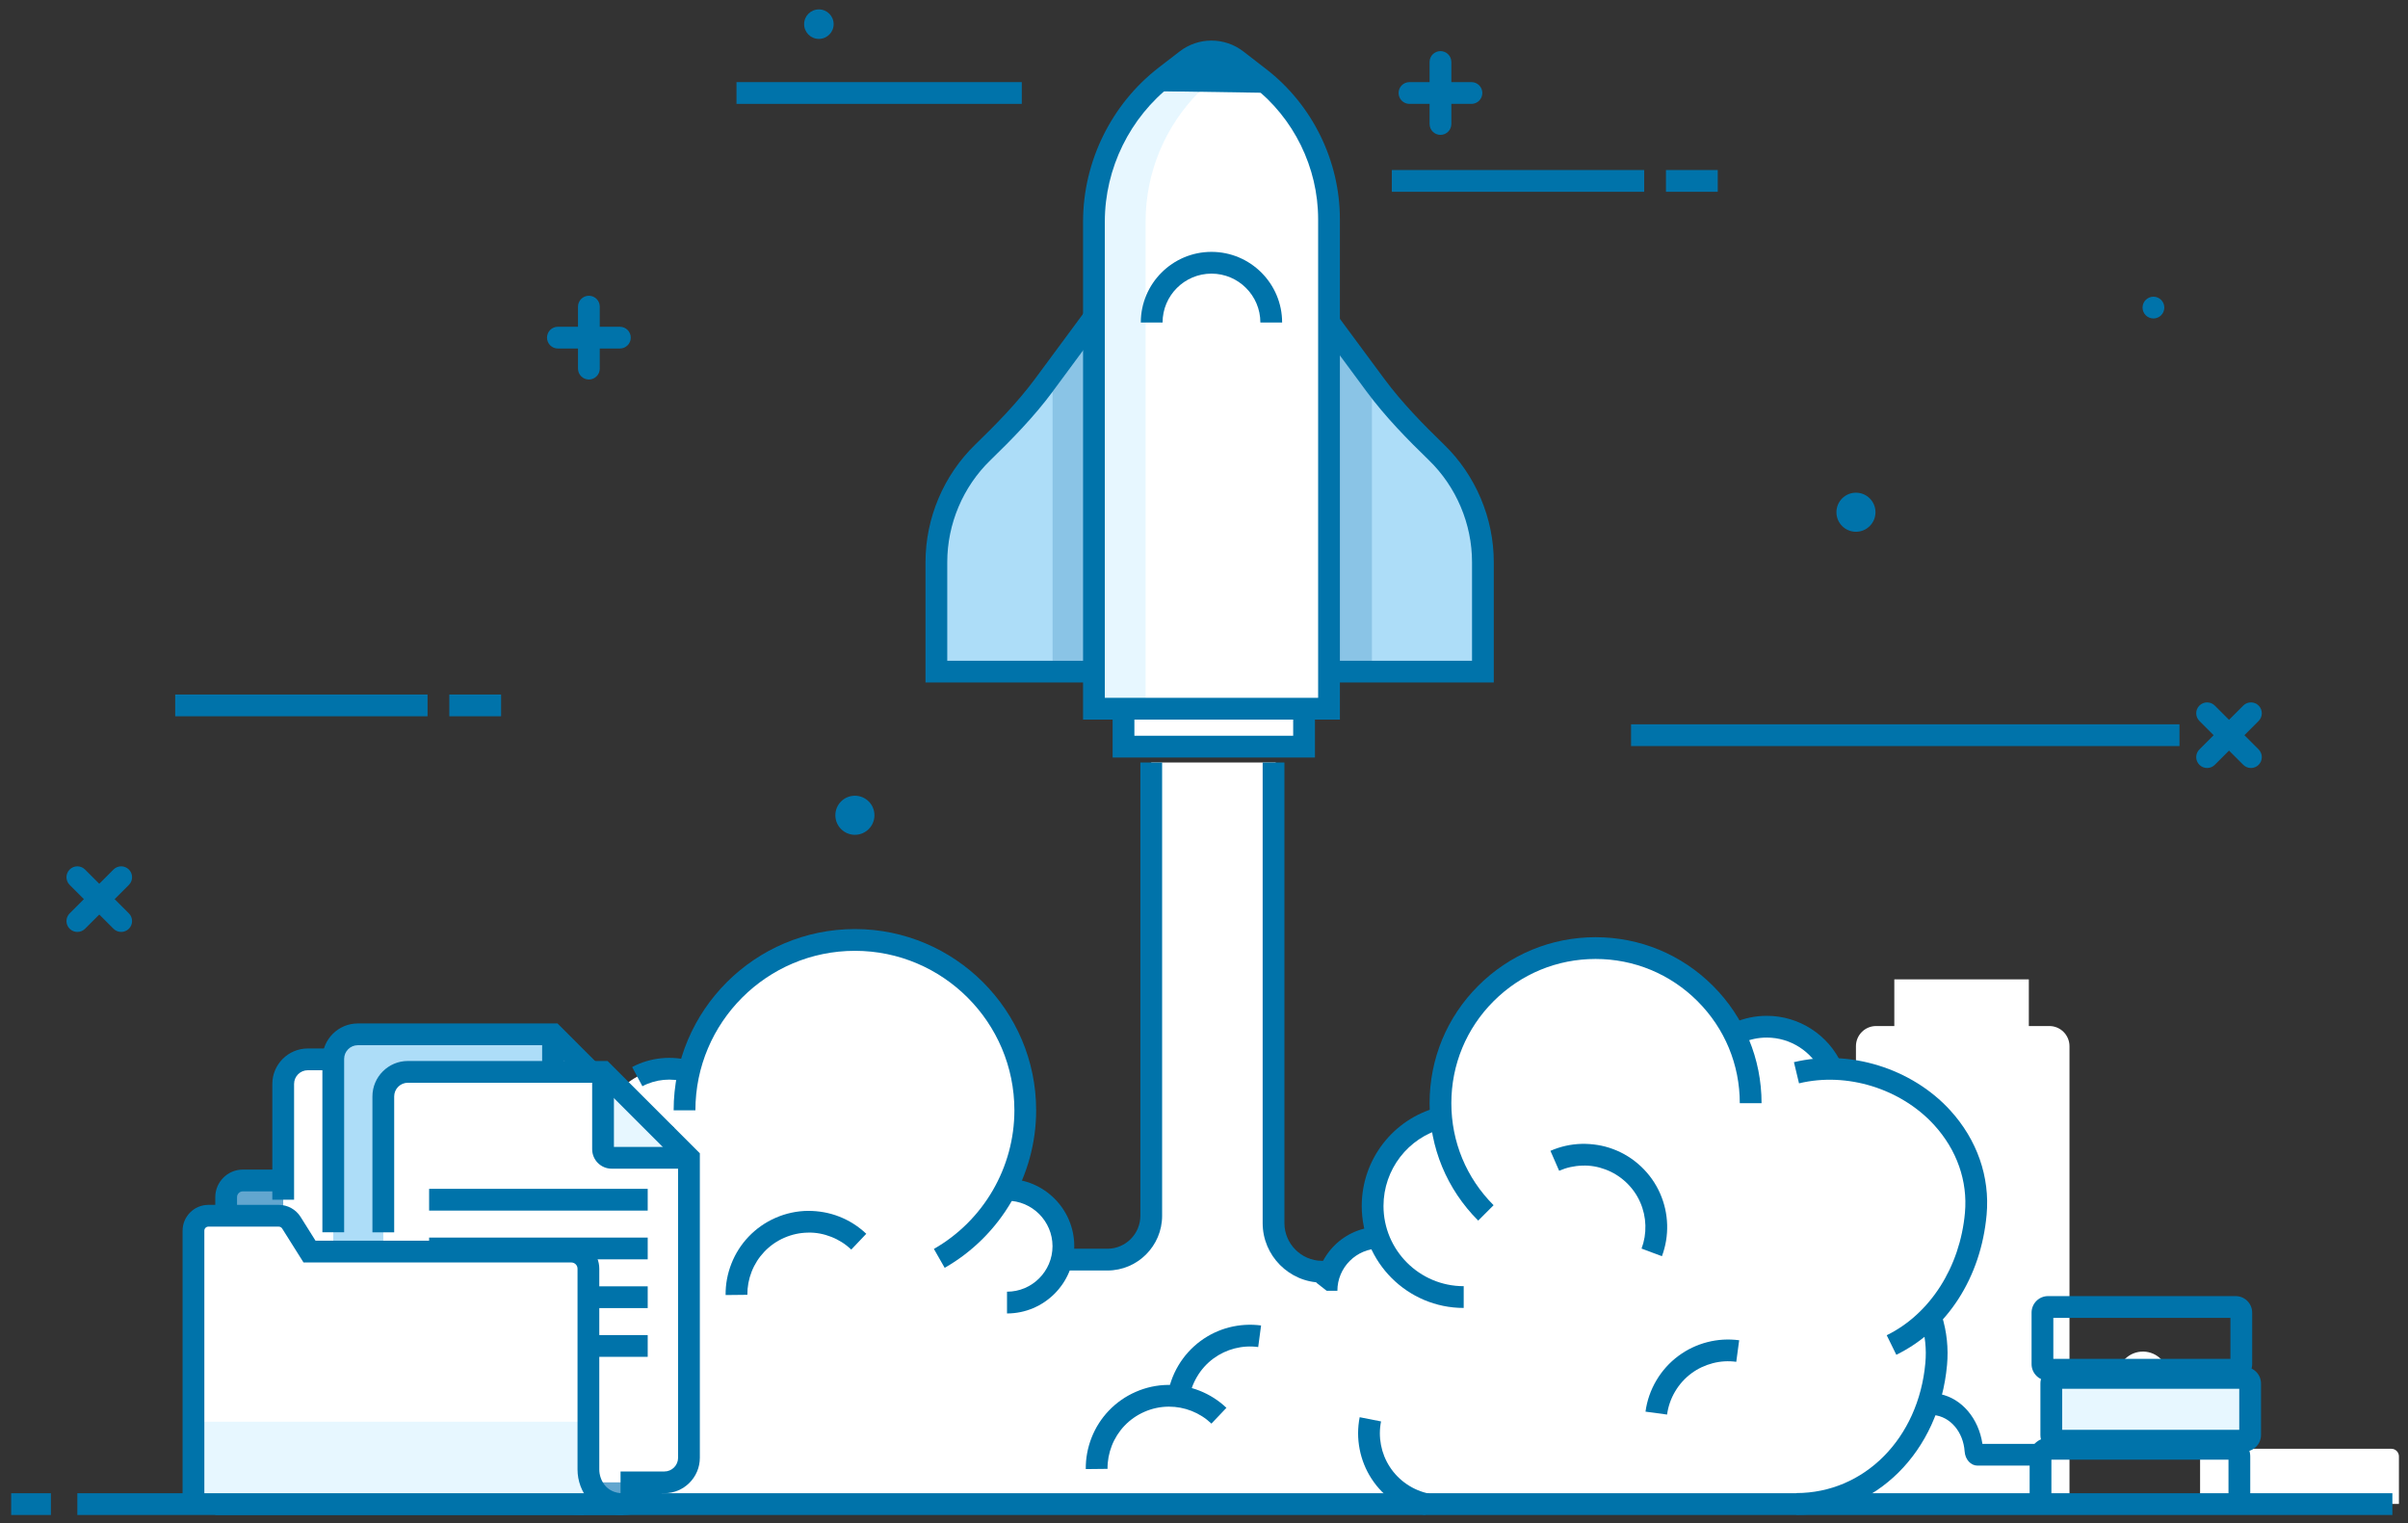 
<svg id="icon-welcome" width="100%" height="100%" viewBox="0 0 166 105" version="1.1" xmlns="http://www.w3.org/2000/svg" xmlns:xlink="http://www.w3.org/1999/xlink">

        <rect x="0" y="0" width="166" height="105" fill="#333333" stroke="none"/>

        <g id="Page-1" stroke="none" stroke-width="1" fill="none" fill-rule="evenodd">
            <g id="Getting-Started">
                <g id="getting-started">
                    <polygon id="Fill-310" fill="#FFFFFF" points="130.588 73.184 139.861 73.184 139.861 67.506 130.588 67.506"></polygon>
                    <path d="M142.664,103.301 L127.943,103.301 L127.943,72.114 C127.943,71.346 128.566,70.723 129.335,70.723 L141.273,70.723 C142.041,70.723 142.664,71.346 142.664,72.114 L142.664,103.301" id="Fill-312" fill="#FFFFFF"></path>
                    <path d="M149.481,94.952 C149.461,95.921 148.66,96.69 147.692,96.671 C146.723,96.652 145.954,95.851 145.973,94.882 C145.992,93.914 146.793,93.144 147.762,93.163 C148.73,93.183 149.5,93.984 149.481,94.952" id="Fill-322" fill="#FFFFFF"></path>
                    <path d="M136.325,101.023 C135.858,101.023 135.476,100.603 135.436,100.046 C135.342,98.695 134.442,97.641 133.296,97.537 C132.829,97.494 132.476,97.051 132.476,96.506 L132.476,93.7 L133.75,93.7 L133.75,96.094 C135.24,96.403 136.4,97.767 136.662,99.523 L140.749,99.523 L140.749,101.023 L136.325,101.023 Z" id="Fill-326" fill="#0073AA"></path>
                    <path d="M151.667,103.665 L151.667,100.387 C151.667,100.097 151.902,99.862 152.192,99.862 L164.85,99.862 C165.14,99.862 165.375,100.097 165.375,100.387 L165.375,103.665 L151.667,103.665" id="Fill-327" fill="#FFFFFF"></path>
                    <path d="M155.125,103.665 L153.625,103.665 L153.625,100.612 L141.417,100.612 L141.417,103.665 L139.917,103.665 L139.917,100.387 C139.917,99.684 140.489,99.112 141.192,99.112 L153.85,99.112 C154.553,99.112 155.125,99.684 155.125,100.387 L155.125,103.665" id="Fill-328" fill="#0073AA"></path>
                    <rect id="Rectangle" fill="#E7F7FF" x="141" y="95" width="14" height="4"></rect>
                    <path d="M142.159,98.554 L154.367,98.554 L154.367,95.725 L142.159,95.725 L142.159,98.554 Z M154.728,100.054 L141.798,100.054 C141.17,100.054 140.659,99.542 140.659,98.914 L140.659,95.363 C140.659,94.735 141.17,94.225 141.798,94.225 L154.728,94.225 C155.356,94.225 155.867,94.735 155.867,95.363 L155.867,98.914 C155.867,99.542 155.356,100.054 154.728,100.054 L154.728,100.054 Z" id="Fill-330" fill="#0073AA"></path>
                    <path d="M141.55,93.666 L153.758,93.666 L153.758,90.838 L141.55,90.838 L141.55,93.666 Z M154.119,95.166 L141.188,95.166 C140.56,95.166 140.05,94.655 140.05,94.027 L140.05,90.477 C140.05,89.849 140.56,89.338 141.188,89.338 L154.119,89.338 C154.747,89.338 155.258,89.849 155.258,90.477 L155.258,94.027 C155.258,94.655 154.747,95.166 154.119,95.166 L154.119,95.166 Z" id="Fill-332" fill="#0073AA"></path>
                    <path d="M101.438,7.16 L97.164,7.16 C96.75,7.16 96.414,6.824 96.414,6.41 C96.414,5.996 96.75,5.66 97.164,5.66 L101.438,5.66 C101.852,5.66 102.188,5.996 102.188,6.41 C102.188,6.824 101.852,7.16 101.438,7.16" id="Fill-340" fill="#0073AA"></path>
                    <path d="M99.301,9.297 C98.887,9.297 98.551,8.961 98.551,8.547 L98.551,4.273 C98.551,3.859 98.887,3.523 99.301,3.523 C99.715,3.523 100.051,3.859 100.051,4.273 L100.051,8.547 C100.051,8.961 99.715,9.297 99.301,9.297" id="Fill-341" fill="#0073AA"></path>
                    <path d="M42.733,24.023 L38.459,24.023 C38.045,24.023 37.709,23.688 37.709,23.273 C37.709,22.859 38.045,22.523 38.459,22.523 L42.733,22.523 C43.147,22.523 43.483,22.859 43.483,23.273 C43.483,23.688 43.147,24.023 42.733,24.023" id="Fill-342" fill="#0073AA"></path>
                    <path d="M40.596,26.16 C40.182,26.16 39.846,25.824 39.846,25.41 L39.846,21.136 C39.846,20.722 40.182,20.386 40.596,20.386 C41.01,20.386 41.346,20.722 41.346,21.136 L41.346,25.41 C41.346,25.824 41.01,26.16 40.596,26.16" id="Fill-343" fill="#0073AA"></path>
                    <path d="M152.15,52.938 C151.958,52.938 151.767,52.864 151.62,52.718 C151.327,52.425 151.327,51.95 151.62,51.657 L154.643,48.635 C154.935,48.342 155.41,48.342 155.703,48.635 C155.996,48.928 155.996,49.402 155.703,49.695 L152.681,52.718 C152.534,52.864 152.343,52.938 152.15,52.938" id="Fill-344" fill="#0073AA"></path>
                    <path d="M155.173,52.938 C154.98,52.938 154.789,52.864 154.643,52.718 L151.62,49.695 C151.327,49.402 151.327,48.928 151.62,48.635 C151.913,48.342 152.388,48.342 152.681,48.635 L155.703,51.657 C155.996,51.95 155.996,52.425 155.703,52.718 C155.557,52.864 155.365,52.938 155.173,52.938" id="Fill-345" fill="#0073AA"></path>
                    <path d="M5.332,64.237 C5.14,64.237 4.948,64.164 4.802,64.018 C4.509,63.725 4.509,63.25 4.802,62.957 L7.824,59.935 C8.117,59.642 8.592,59.642 8.885,59.935 C9.178,60.228 9.178,60.702 8.885,60.995 L5.862,64.018 C5.716,64.164 5.524,64.237 5.332,64.237" id="Fill-346" fill="#0073AA"></path>
                    <path d="M8.354,64.237 C8.162,64.237 7.971,64.164 7.824,64.018 L4.802,60.995 C4.509,60.702 4.509,60.228 4.802,59.935 C5.095,59.642 5.569,59.642 5.862,59.935 L8.885,62.957 C9.178,63.25 9.178,63.725 8.885,64.018 C8.738,64.164 8.547,64.237 8.354,64.237" id="Fill-347" fill="#0073AA"></path>
                    <polygon id="Fill-348" fill="#0073AA" points="12.078 49.372 29.474 49.372 29.474 47.872 12.078 47.872"></polygon>
                    <polygon id="Fill-349" fill="#0073AA" points="50.771 7.16 70.439 7.16 70.439 5.66 50.771 5.66"></polygon>
                    <polygon id="Fill-350" fill="#0073AA" points="112.441 51.426 150.247 51.426 150.247 49.926 112.441 49.926"></polygon>
                    <polygon id="Fill-351" fill="#0073AA" points="30.974 49.372 34.544 49.372 34.544 47.872 30.974 47.872"></polygon>
                    <polygon id="Fill-352" fill="#0073AA" points="95.949 13.22 113.346 13.22 113.346 11.72 95.949 11.72"></polygon>
                    <polygon id="Fill-353" fill="#0073AA" points="114.846 13.22 118.416 13.22 118.416 11.72 114.846 11.72"></polygon>
                    <path d="M129.29,35.307 C129.29,36.051 128.687,36.654 127.943,36.654 C127.2,36.654 126.597,36.051 126.597,35.307 C126.597,34.563 127.2,33.96 127.943,33.96 C128.687,33.96 129.29,34.563 129.29,35.307" id="Fill-354" fill="#0073AA"></path>
                    <path d="M60.281,56.195 C60.281,56.939 59.678,57.542 58.934,57.542 C58.19,57.542 57.587,56.939 57.587,56.195 C57.587,55.451 58.19,54.848 58.934,54.848 C59.678,54.848 60.281,55.451 60.281,56.195" id="Fill-355" fill="#0073AA"></path>
                    <path d="M149.201,21.202 C149.201,21.616 148.865,21.952 148.451,21.952 C148.037,21.952 147.701,21.616 147.701,21.202 C147.701,20.787 148.037,20.451 148.451,20.451 C148.865,20.451 149.201,20.787 149.201,21.202" id="Fill-356" fill="#0073AA"></path>
                    <path d="M57.468,1.665 C57.468,2.227 57.013,2.682 56.451,2.682 C55.889,2.682 55.434,2.227 55.434,1.665 C55.434,1.103 55.889,0.648 56.451,0.648 C57.013,0.648 57.468,1.103 57.468,1.665" id="Fill-357" fill="#0073AA"></path>
                    <path d="M122.492,103.665 L47.793,103.665 C43.641,103.665 40.244,100.268 40.244,96.116 L40.244,95.827 C40.244,91.675 43.641,88.278 47.793,88.278 L122.492,88.278 C126.644,88.278 130.041,91.675 130.041,95.827 L130.041,96.116 C130.041,100.268 126.644,103.665 122.492,103.665" id="Fill-358" fill="#FFFFFF"></path>
                    <path d="M70.679,76.533 C70.679,83.02 65.421,88.278 58.934,88.278 C52.448,88.278 47.189,83.02 47.189,76.533 C47.189,70.047 52.448,64.789 58.934,64.789 C65.421,64.789 70.679,70.047 70.679,76.533" id="Fill-359" fill="#FFFFFF"></path>
                    <path d="M50.772,78.312 C50.772,80.879 48.691,82.96 46.124,82.96 C43.556,82.96 41.475,80.879 41.475,78.312 C41.475,75.744 43.556,73.663 46.124,73.663 C48.691,73.663 50.772,75.744 50.772,78.312" id="Fill-360" fill="#FFFFFF"></path>
                    <path d="M48.498,83.603 C48.498,87.387 45.431,90.454 41.648,90.454 C37.865,90.454 34.798,87.387 34.798,83.603 C34.798,79.82 37.865,76.753 41.648,76.753 C45.431,76.753 48.498,79.82 48.498,83.603" id="Fill-361" fill="#FFFFFF"></path>
                    <path d="M49.505,94.404 C49.505,99.519 45.359,103.665 40.244,103.665 C35.13,103.665 30.983,99.519 30.983,94.404 C30.983,89.289 35.13,85.143 40.244,85.143 C45.359,85.143 49.505,89.289 49.505,94.404" id="Fill-362" fill="#FFFFFF"></path>
                    <path d="M40.244,104.415 C34.725,104.415 30.233,99.924 30.233,94.404 C30.233,91.145 31.828,88.08 34.499,86.205 L35.36,87.434 C33.089,89.027 31.733,91.633 31.733,94.404 C31.733,99.097 35.552,102.915 40.244,102.915 L40.244,104.415" id="Fill-363" fill="#0073AA"></path>
                    <path d="M73.306,85.898 C73.306,88.045 71.566,89.785 69.42,89.785 C67.273,89.785 65.533,88.045 65.533,85.898 C65.533,83.752 67.273,82.011 69.42,82.011 C71.566,82.011 73.306,83.752 73.306,85.898" id="Fill-364" fill="#FFFFFF"></path>
                    <path d="M120.686,76.042 C120.686,81.948 115.899,86.735 109.993,86.735 C104.088,86.735 99.301,81.948 99.301,76.042 C99.301,70.137 104.088,65.349 109.993,65.349 C115.899,65.349 120.686,70.137 120.686,76.042" id="Fill-365" fill="#FFFFFF"></path>
                    <path d="M122.552,82.011 C122.21,85.8 119.49,88.852 115.712,88.852 C111.934,88.852 108.871,85.789 108.871,82.011 C108.871,78.233 111.934,75.171 115.712,75.171 C119.49,75.171 122.892,78.249 122.552,82.011" id="Fill-366" fill="#FFFFFF"></path>
                    <path d="M115.7,86.735 C115.357,90.524 112.637,93.576 108.859,93.576 C105.081,93.576 102.019,90.513 102.019,86.735 C102.019,82.957 105.081,79.895 108.859,79.895 C112.637,79.895 116.04,82.973 115.7,86.735" id="Fill-367" fill="#FFFFFF"></path>
                    <path d="M68.646,86.824 C67.993,90.612 62.806,93.664 55.601,93.664 C48.397,93.664 42.556,90.602 42.556,86.824 C42.556,83.046 48.397,79.983 55.601,79.983 C62.806,79.983 69.295,83.061 68.646,86.824" id="Fill-368" fill="#FFFFFF"></path>
                    <path d="M136.204,83.664 C135.704,89.203 131.727,93.664 126.204,93.664 C120.681,93.664 116.203,89.187 116.203,83.664 C116.203,78.141 120.681,73.663 126.204,73.663 C131.727,73.663 136.702,78.163 136.204,83.664" id="Fill-369" fill="#FFFFFF"></path>
                    <path d="M133.476,94.017 C132.993,99.36 129.156,103.665 123.828,103.665 C118.5,103.665 114.18,99.345 114.18,94.017 C114.18,88.689 118.5,84.369 123.828,84.369 C129.156,84.369 133.956,88.71 133.476,94.017" id="Fill-370" fill="#FFFFFF"></path>
                    <path d="M107.183,83.126 C107.183,86.594 104.371,89.406 100.903,89.406 C97.435,89.406 94.624,86.594 94.624,83.126 C94.624,79.658 97.435,76.847 100.903,76.847 C104.371,76.847 107.183,79.658 107.183,83.126" id="Fill-371" fill="#FFFFFF"></path>
                    <path d="M99.082,88.633 C99.082,90.657 97.441,92.297 95.418,92.297 C93.395,92.297 91.754,90.657 91.754,88.633 C91.754,86.61 93.395,84.969 95.418,84.969 C97.441,84.969 99.082,86.61 99.082,88.633" id="Fill-372" fill="#FFFFFF"></path>
                    <path d="M92.195,88.972 L90.695,88.972 C90.695,86.538 92.676,84.558 95.109,84.558 L95.109,86.058 C93.503,86.058 92.195,87.365 92.195,88.972" id="Fill-373" fill="#0073AA"></path>
                    <path d="M84.029,90.971 C84.029,93.31 80.759,95.207 76.724,95.207 C72.69,95.207 69.42,93.31 69.42,90.971 C69.42,88.632 72.69,86.735 76.724,86.735 C80.759,86.735 84.029,88.632 84.029,90.971" id="Fill-374" fill="#FFFFFF"></path>
                    <path d="M126.407,73.973 C126.407,76.69 121.797,83.938 121.797,80.606 C121.797,77.89 116.879,78.404 116.879,75.688 C116.879,72.971 119.081,70.769 121.797,70.769 C124.514,70.769 126.407,71.257 126.407,73.973" id="Fill-375" fill="#FFFFFF"></path>
                    <path d="M125.598,73.972 C124.924,72.481 123.432,71.519 121.797,71.519 C121.219,71.519 120.657,71.635 120.13,71.865 L119.53,70.49 C120.248,70.178 121.011,70.019 121.797,70.019 C124.019,70.019 126.049,71.328 126.965,73.355 L125.598,73.972" id="Fill-376" fill="#0073AA"></path>
                    <path d="M101.902,84.134 C99.741,81.973 98.551,79.099 98.551,76.042 C98.551,72.984 99.741,70.111 101.902,67.951 C104.063,65.79 106.935,64.6 109.993,64.6 C113.05,64.6 115.924,65.79 118.085,67.951 C120.246,70.112 121.436,72.985 121.436,76.042 L119.936,76.042 C119.936,73.387 118.902,70.89 117.024,69.012 C115.146,67.134 112.649,66.1 109.993,66.1 C107.337,66.1 104.84,67.134 102.963,69.012 C101.085,70.889 100.051,73.386 100.051,76.042 C100.051,78.698 101.085,81.195 102.963,83.073 L101.902,84.134" id="Fill-377" fill="#0073AA"></path>
                    <polygon id="Fill-378" fill="#FFFFFF" points="77.451 51.464 89.899 51.464 89.899 46.22 77.451 46.22"></polygon>
                    <path d="M78.201,50.714 L89.148,50.714 L89.148,46.97 L78.201,46.97 L78.201,50.714 Z M76.701,52.214 L90.648,52.214 L90.648,45.47 L76.701,45.47 L76.701,52.214 Z" id="Fill-379" fill="#0073AA"></path>
                    <path d="M64.551,46.294 L76.328,46.294 L76.328,20.645 L71.981,26.524 C70.731,28.215 69.261,29.72 67.751,31.184 C65.729,33.146 64.551,35.865 64.551,38.748 L64.551,46.294" id="Fill-380" fill="#ADDDF8"></path>
                    <path d="M75.413,45.544 L72.563,45.544 L72.563,26.999 C72.57,26.989 72.578,26.98 72.585,26.97 L75.413,23.144 L75.413,45.544" id="Fill-381" fill="#8AC4E6"></path>
                    <path d="M102.228,46.785 L90.451,46.785 L90.451,21.136 L94.797,27.015 C96.048,28.706 97.517,30.211 99.027,31.675 C101.05,33.637 102.228,36.356 102.228,39.239 L102.228,46.785" id="Fill-382" fill="#ADDDF8"></path>
                    <polyline id="Fill-383" fill="#A6CFE4" points="94.578 26.718 91.618 22.714 91.618 21.328 94.578 25.331 94.578 26.718"></polyline>
                    <polyline id="Fill-384" fill-opacity="0.353" fill="#4B97C6" points="94.578 45.889 91.618 45.889 91.618 22.714 94.578 26.718 94.578 45.889"></polyline>
                    <path d="M65.301,45.544 L75.577,45.544 L75.577,22.922 L72.585,26.97 C71.271,28.745 69.736,30.303 68.274,31.722 C66.385,33.554 65.301,36.115 65.301,38.748 L65.301,45.544 M77.077,47.044 L63.801,47.044 L63.801,38.748 C63.801,35.712 65.051,32.758 67.229,30.645 C68.647,29.27 70.13,27.766 71.379,26.077 L77.077,18.369 L77.077,47.044" id="Fill-385" fill="#0073AA"></path>
                    <path d="M91.201,45.544 L101.477,45.544 L101.477,38.748 C101.477,36.115 100.394,33.555 98.505,31.722 C97.043,30.304 95.509,28.747 94.194,26.969 L91.201,22.921 L91.201,45.544 Z M102.977,47.044 L89.701,47.044 L89.701,18.37 L95.401,26.077 C96.65,27.769 98.133,29.272 99.55,30.646 C101.728,32.759 102.977,35.712 102.977,38.748 L102.977,47.044 L102.977,47.044 Z" id="Fill-386" fill="#0073AA"></path>
                    <path d="M91.618,48.85 L75.413,48.85 L75.413,15.269 C75.413,11.35 77.228,7.653 80.329,5.258 L81.776,4.14 C82.8,3.349 84.23,3.349 85.255,4.14 L86.833,5.36 C89.851,7.691 91.618,11.289 91.618,15.102 L91.618,48.85" id="Fill-387" fill="#FFFFFF"></path>
                    <path d="M79.37,6.274 L81.3,4.784 C82.666,3.728 84.573,3.728 85.939,4.784 L88.045,6.41 L79.37,6.274" id="Fill-388" fill="#0073AA"></path>
                    <path d="M75.413,15.269 C75.413,11.35 77.228,7.653 80.329,5.258 L81.776,4.14 C82.288,3.745 82.902,3.547 83.515,3.547 C84.129,3.547 84.742,3.745 85.255,4.14 C84.742,3.745 84.129,3.547 83.515,3.547 C82.902,3.547 82.288,3.745 81.776,4.14 L80.329,5.258 C77.228,7.653 75.413,11.35 75.413,15.269 M85.296,4.172 L85.255,4.14 L85.296,4.172" id="Fill-389" fill="#AFC9D6"></path>
                    <path d="M78.974,48.85 L75.413,48.85 L75.413,15.269 C75.413,11.35 77.228,7.653 80.329,5.258 L81.776,4.14 C82.288,3.745 82.902,3.547 83.515,3.547 C84.129,3.547 84.742,3.745 85.255,4.14 L85.296,4.172 L85.126,4.303 C84.646,4.096 84.133,3.992 83.62,3.992 C82.801,3.992 81.983,4.256 81.3,4.784 L79.37,6.274 L82.677,6.326 C80.321,8.682 78.974,11.893 78.974,15.269 L78.974,48.85" id="Fill-390" fill="#E7F7FF"></path>
                    <path d="M82.677,6.326 L79.37,6.274 L81.3,4.784 C81.983,4.256 82.801,3.992 83.62,3.992 C84.133,3.992 84.646,4.096 85.126,4.303 L83.89,5.258 C83.461,5.59 83.056,5.947 82.677,6.326" id="Fill-391" fill="#0073AA"></path>
                    <path d="M88.386,22.231 L86.886,22.231 C86.886,20.373 85.374,18.861 83.516,18.861 C81.657,18.861 80.144,20.373 80.144,22.231 L78.644,22.231 C78.644,19.546 80.83,17.361 83.516,17.361 C86.201,17.361 88.386,19.546 88.386,22.231" id="Fill-392" fill="#0073AA"></path>
                    <path d="M76.163,48.1 L90.868,48.1 L90.868,15.103 C90.868,11.547 89.188,8.127 86.374,5.953 L84.797,4.734 C84.041,4.15 82.989,4.15 82.235,4.734 L80.787,5.852 C77.892,8.089 76.163,11.609 76.163,15.269 L76.163,48.1 Z M92.368,49.6 L74.663,49.6 L74.663,15.269 C74.663,11.148 76.609,7.184 79.87,4.664 L81.318,3.547 C82.611,2.547 84.419,2.547 85.714,3.547 L87.291,4.766 C90.471,7.222 92.368,11.086 92.368,15.103 L92.368,49.6 L92.368,49.6 Z" id="Fill-393" fill="#0073AA"></path>
                    <path d="M100.903,90.155 C97.027,90.155 93.874,87.002 93.874,83.126 C93.874,79.936 96.026,77.141 99.107,76.328 L99.49,77.779 C97.066,78.418 95.374,80.616 95.374,83.126 C95.374,86.175 97.854,88.655 100.903,88.655 L100.903,90.155" id="Fill-394" fill="#0073AA"></path>
                    <path d="M65.124,87.39 L64.38,86.087 C67.803,84.131 69.929,80.471 69.929,76.533 C69.929,70.471 64.997,65.539 58.935,65.539 C52.872,65.539 47.939,70.471 47.939,76.533 L46.439,76.533 C46.439,69.644 52.045,64.039 58.935,64.039 C65.824,64.039 71.429,69.644 71.429,76.533 C71.429,81.008 69.013,85.167 65.124,87.39" id="Fill-395" fill="#0073AA"></path>
                    <path d="M44.285,74.873 L43.578,73.551 C44.833,72.879 46.358,72.732 47.716,73.152 L47.274,74.586 C46.293,74.284 45.191,74.389 44.285,74.873" id="Fill-396" fill="#0073AA"></path>
                    <path d="M69.42,90.535 L69.42,89.035 C71.149,89.035 72.557,87.628 72.557,85.898 C72.557,84.169 71.149,82.762 69.42,82.762 L69.42,81.262 C71.977,81.262 74.057,83.342 74.057,85.898 C74.057,88.455 71.977,90.535 69.42,90.535" id="Fill-397" fill="#0073AA"></path>
                    <path d="M99.033,94.918 L71.351,94.918 L79.363,85.898 L79.363,52.557 L87.943,52.557 L87.574,82.994 C87.551,84.824 88.383,86.56 89.823,87.691 L99.033,94.918" id="Fill-398" fill="#FFFFFF"></path>
                    <path d="M92.003,88.408 L91.112,88.408 C88.865,88.386 87.044,86.546 87.044,84.307 L87.044,52.557 L88.544,52.557 L88.544,84.307 C88.544,85.727 89.699,86.894 91.12,86.908 L92.003,86.908 L92.003,88.408" id="Fill-399" fill="#0073AA"></path>
                    <path d="M76.339,87.574 L73.298,87.574 L73.298,86.074 L76.339,86.074 C77.593,86.074 78.613,85.054 78.613,83.8 L78.613,52.557 L80.113,52.557 L80.113,83.8 C80.113,85.881 78.42,87.574 76.339,87.574" id="Fill-400" fill="#0073AA"></path>
                    <path d="M74.85,101.262 C74.842,100.523 74.977,99.794 75.249,99.099 C75.521,98.405 75.919,97.781 76.43,97.243 C76.96,96.687 77.588,96.247 78.298,95.938 C79.008,95.628 79.758,95.467 80.527,95.459 C81.263,95.461 81.996,95.585 82.69,95.857 C83.385,96.132 84.009,96.529 84.546,97.039 L83.513,98.127 C83.116,97.75 82.654,97.456 82.141,97.253 C81.643,97.058 81.12,96.959 80.588,96.959 L80.543,96.959 C79.976,96.965 79.422,97.084 78.897,97.313 C78.373,97.542 77.908,97.866 77.517,98.277 C77.141,98.673 76.847,99.135 76.645,99.648 C76.443,100.162 76.344,100.7 76.35,101.246 L74.85,101.262" id="Fill-401" fill="#0073AA"></path>
                    <path d="M50.021,89.266 C50.014,88.524 50.148,87.797 50.421,87.103 C50.694,86.408 51.092,85.783 51.603,85.246 C52.134,84.689 52.763,84.249 53.472,83.941 C54.18,83.632 54.93,83.471 55.699,83.463 C56.45,83.464 57.17,83.589 57.862,83.861 C58.555,84.134 59.179,84.531 59.718,85.043 L58.685,86.131 C58.286,85.753 57.825,85.459 57.313,85.258 C56.801,85.056 56.251,84.946 55.715,84.963 C55.147,84.969 54.594,85.088 54.07,85.316 C53.546,85.544 53.081,85.868 52.69,86.28 C52.313,86.677 52.019,87.138 51.817,87.651 C51.615,88.165 51.516,88.703 51.521,89.25 L50.021,89.266" id="Fill-402" fill="#0073AA"></path>
                    <path d="M114.568,86.589 L113.164,86.064 C113.355,85.551 113.444,85.012 113.428,84.461 C113.413,83.912 113.293,83.378 113.072,82.874 C112.846,82.356 112.519,81.895 112.102,81.5 C111.686,81.107 111.206,80.808 110.674,80.609 C110.161,80.417 109.619,80.319 109.07,80.345 C108.521,80.359 107.987,80.48 107.483,80.7 L106.882,79.325 C107.564,79.027 108.286,78.865 109.028,78.845 C109.77,78.831 110.502,78.944 111.198,79.204 C111.919,79.473 112.57,79.879 113.133,80.41 C113.695,80.942 114.138,81.569 114.446,82.272 C114.745,82.955 114.907,83.677 114.928,84.419 C114.949,85.163 114.828,85.894 114.568,86.589" id="Fill-403" fill="#0073AA"></path>
                    <path d="M81.966,96.485 L80.479,96.284 C80.583,95.52 80.835,94.795 81.228,94.131 C81.62,93.468 82.134,92.898 82.753,92.439 C83.352,91.996 84.019,91.679 84.739,91.493 C85.463,91.31 86.201,91.266 86.935,91.363 L86.736,92.85 C86.194,92.776 85.647,92.809 85.112,92.946 C84.581,93.083 84.087,93.318 83.644,93.645 C83.188,93.982 82.81,94.403 82.52,94.895 C82.228,95.387 82.042,95.921 81.966,96.485" id="Fill-404" fill="#0073AA"></path>
                    <path d="M114.923,97.504 L113.436,97.303 C113.539,96.541 113.791,95.817 114.185,95.15 C114.579,94.484 115.092,93.915 115.71,93.457 C116.307,93.016 116.975,92.698 117.696,92.512 C118.42,92.326 119.158,92.284 119.893,92.382 L119.693,93.868 C119.151,93.794 118.603,93.826 118.069,93.965 C117.536,94.103 117.042,94.337 116.602,94.662 C116.146,95 115.768,95.421 115.477,95.913 C115.185,96.406 114.999,96.941 114.923,97.504" id="Fill-405" fill="#0073AA"></path>
                    <path d="M97.82,104.67 C97.09,104.43 96.424,104.05 95.841,103.542 C95.258,103.033 94.791,102.424 94.454,101.733 C94.128,101.065 93.938,100.35 93.888,99.607 C93.836,98.865 93.928,98.131 94.159,97.425 L95.585,97.892 C95.414,98.413 95.346,98.956 95.384,99.505 C95.421,100.055 95.561,100.582 95.802,101.075 C96.051,101.586 96.395,102.035 96.827,102.411 C97.258,102.787 97.75,103.067 98.289,103.244 L97.82,104.67" id="Fill-406" fill="#0073AA" transform="translate(96.081, 101.047) rotate(-7) translate(-96.081, -101.047) "></path>
                    <path d="M36.273,88.978 C34.838,87.541 34.048,85.633 34.048,83.604 C34.048,79.412 37.457,76.003 41.648,76.003 C43.405,76.003 45.119,76.617 46.475,77.731 L45.521,78.89 C44.435,77.995 43.059,77.503 41.648,77.503 C38.284,77.503 35.548,80.239 35.548,83.604 C35.548,85.232 36.183,86.765 37.334,87.917 L36.273,88.978" id="Fill-407" fill="#0073AA"></path>
                    <path d="M130.726,93.384 L130.065,92.036 C133.054,90.573 135.119,87.34 135.457,83.597 C135.655,81.409 134.9,79.259 133.331,77.541 C131.048,75.044 127.321,73.874 124.019,74.673 L123.668,73.214 C127.486,72.293 131.796,73.638 134.438,76.529 C136.295,78.563 137.188,81.12 136.951,83.731 C136.56,88.058 134.233,91.666 130.726,93.384" id="Fill-408" fill="#0073AA"></path>
                    <path d="M123.828,104.415 L123.828,102.915 C128.517,102.915 132.26,99.145 132.728,93.949 C132.815,92.994 132.716,92.046 132.433,91.133 L133.864,90.688 C134.207,91.79 134.327,92.933 134.223,94.085 C133.683,100.07 129.31,104.415 123.828,104.415" id="Fill-409" fill="#0073AA"></path>
                    <path d="M43.833,81.368 L17.011,81.368 C16.226,81.368 15.59,82.004 15.59,82.788 L15.59,103.676 L42.442,103.676 C44.033,103.676 45.323,102.386 45.323,100.794 L45.323,82.858 C45.323,82.035 44.656,81.368 43.833,81.368" id="Fill-410" fill="#62A6CF"></path>
                    <path d="M42.988,104.426 L14.841,104.426 L14.841,82.519 C14.841,81.471 15.693,80.618 16.741,80.618 L34.269,80.618 L34.269,82.118 L16.741,82.118 C16.52,82.118 16.341,82.298 16.341,82.519 L16.341,102.926 L42.988,102.926 C43.862,102.926 44.573,102.215 44.573,101.341 L44.573,82.576 C44.573,82.323 44.368,82.118 44.115,82.118 L42.284,82.118 L42.284,80.618 L44.115,80.618 C45.195,80.618 46.073,81.496 46.073,82.576 L46.073,101.341 C46.073,103.042 44.689,104.426 42.988,104.426" id="Fill-411" fill="#0073AA"></path>
                    <path d="M34.673,73.02 L40.596,78.943 L40.596,99.62 C40.596,100.556 39.837,101.315 38.902,101.315 L21.218,101.315 C20.283,101.315 19.524,100.556 19.524,99.62 L19.524,74.714 C19.524,73.778 20.283,73.02 21.218,73.02 L34.673,73.02" id="Fill-412" fill="#FFFFFF"></path>
                    <polyline id="Fill-413" fill="#62A6CF" points="34.673 78.943 34.673 73.02 40.596 78.943 34.673 78.943"></polyline>
                    <path d="M40.596,79.692 L35.265,79.692 C34.524,79.692 33.923,79.091 33.923,78.351 L33.923,73.02 L35.423,73.02 L35.423,78.192 L40.596,78.192 L40.596,79.692" id="Fill-414" fill="#0073AA"></path>
                    <path d="M38.901,102.065 L21.219,102.065 L21.219,100.565 L38.901,100.565 C39.422,100.565 39.846,100.141 39.846,99.62 L39.846,79.253 L34.362,73.77 L21.219,73.77 C20.697,73.77 20.273,74.193 20.273,74.714 L20.273,82.695 L18.773,82.695 L18.773,74.714 C18.773,73.366 19.87,72.27 21.219,72.27 L34.983,72.27 L41.346,78.632 L41.346,99.62 C41.346,100.968 40.249,102.065 38.901,102.065" id="Fill-415" fill="#0073AA"></path>
                    <path d="M38.123,71.295 L44.046,77.218 L44.046,97.895 C44.046,98.831 43.287,99.59 42.351,99.59 L24.668,99.59 C23.732,99.59 22.974,98.831 22.974,97.895 L22.974,72.989 C22.974,72.053 23.732,71.295 24.668,71.295 L38.123,71.295" id="Fill-416" fill="#ADDDF8"></path>
                    <polyline id="Fill-417" fill="#62A6CF" points="38.123 77.218 38.123 71.295 44.046 77.218 38.123 77.218"></polyline>
                    <path d="M44.046,77.968 L38.715,77.968 C37.975,77.968 37.373,77.366 37.373,76.626 L37.373,71.295 L38.873,71.295 L38.873,76.468 L44.046,76.468 L44.046,77.968" id="Fill-418" fill="#0073AA"></path>
                    <polygon id="Fill-419" fill="#0073AA" points="26.133 80.857 41.201 80.857 41.201 79.357 26.133 79.357"></polygon>
                    <polygon id="Fill-420" fill="#0073AA" points="26.133 84.218 41.201 84.218 41.201 82.718 26.133 82.718"></polygon>
                    <polygon id="Fill-421" fill="#0073AA" points="26.133 87.577 41.201 87.577 41.201 86.077 26.133 86.077"></polygon>
                    <polygon id="Fill-422" fill="#0073AA" points="26.133 90.938 41.201 90.938 41.201 89.438 26.133 89.438"></polygon>
                    <path d="M42.352,100.34 L41.572,100.34 L41.572,98.84 L42.352,98.84 C42.872,98.84 43.296,98.416 43.296,97.896 L43.296,77.528 L37.813,72.045 L24.668,72.045 C24.147,72.045 23.724,72.469 23.724,72.989 L23.724,84.941 L22.224,84.941 L22.224,72.989 C22.224,71.642 23.32,70.545 24.668,70.545 L38.434,70.545 L44.796,76.907 L44.796,97.896 C44.796,99.243 43.699,100.34 42.352,100.34" id="Fill-423" fill="#0073AA"></path>
                    <path d="M41.572,73.882 L47.496,79.805 L47.496,100.483 C47.496,101.418 46.737,102.177 45.801,102.177 L28.118,102.177 C27.182,102.177 26.423,101.418 26.423,100.483 L26.423,75.577 C26.423,74.641 27.182,73.882 28.118,73.882 L41.572,73.882" id="Fill-424" fill="#FFFFFF"></path>
                    <polyline id="Fill-425" fill="#E7F7FF" points="41.572 79.805 41.572 73.882 47.496 79.805 41.572 79.805"></polyline>
                    <path d="M47.495,80.556 L42.164,80.556 C41.424,80.556 40.822,79.953 40.822,79.213 L40.822,73.882 L42.322,73.882 L42.322,79.056 L47.495,79.056 L47.495,80.556" id="Fill-426" fill="#0073AA"></path>
                    <polygon id="Fill-427" fill="#0073AA" points="29.582 83.445 44.651 83.445 44.651 81.945 29.582 81.945"></polygon>
                    <polygon id="Fill-428" fill="#0073AA" points="29.582 86.805 44.651 86.805 44.651 85.305 29.582 85.305"></polygon>
                    <polygon id="Fill-429" fill="#0073AA" points="29.582 90.165 44.651 90.165 44.651 88.665 29.582 88.665"></polygon>
                    <polygon id="Fill-430" fill="#0073AA" points="29.582 93.525 44.651 93.525 44.651 92.025 29.582 92.025"></polygon>
                    <path d="M45.801,102.927 L42.779,102.927 L42.779,101.427 L45.801,101.427 C46.321,101.427 46.745,101.003 46.745,100.482 L46.745,80.116 L41.262,74.632 L28.118,74.632 C27.598,74.632 27.174,75.056 27.174,75.576 L27.174,84.942 L25.674,84.942 L25.674,75.576 C25.674,74.229 26.77,73.132 28.118,73.132 L41.883,73.132 L48.245,79.495 L48.245,100.482 C48.245,101.83 47.148,102.927 45.801,102.927" id="Fill-431" fill="#0073AA"></path>
                    <path d="M42.943,103.676 L14.569,103.676 C13.889,103.676 13.337,103.124 13.337,102.444 L13.337,84.829 C13.337,84.26 13.798,83.8 14.366,83.8 L19.216,83.8 C19.569,83.8 19.898,83.982 20.086,84.281 L21.338,86.27 L39.383,86.27 C40.034,86.27 40.562,86.798 40.562,87.449 L40.562,101.296 C40.562,102.407 41.358,103.676 42.943,103.676" id="Fill-432" fill="#FFFFFF"></path>
                    <path d="M40.562,97.998 L13.337,97.998 L13.337,102.081 C13.337,102.961 13.889,103.676 14.57,103.676 L42.943,103.676 C41.358,103.676 40.562,102.033 40.562,100.594 L40.562,97.998 Z" id="Fill-433" fill="#E7F7FF"></path>
                    <path d="M42.942,104.426 C40.909,104.426 39.813,102.814 39.813,101.296 L39.813,87.449 C39.813,87.212 39.62,87.02 39.384,87.02 L20.924,87.02 L19.452,84.68 C19.401,84.6 19.311,84.55 19.216,84.55 L14.366,84.55 C14.212,84.55 14.087,84.675 14.087,84.829 L14.087,103.571 L12.587,103.571 L12.587,84.829 C12.587,83.848 13.385,83.05 14.366,83.05 L19.216,83.05 C19.83,83.05 20.394,83.36 20.722,83.88 L21.752,85.52 L39.384,85.52 C40.447,85.52 41.313,86.385 41.313,87.449 L41.313,101.296 C41.313,101.951 41.746,102.926 42.942,102.926 L42.942,104.426" id="Fill-434" fill="#0073AA"></path>
                    <polygon id="Fill-435" fill="#0073AA" points="5.332 104.426 164.923 104.426 164.923 102.926 5.332 102.926"></polygon>
                    <polygon id="Fill-436" fill="#0073AA" points="0.77 104.426 3.509 104.426 3.509 102.926 0.77 102.926"></polygon>
                </g>
            </g>
        </g>
    </svg>
